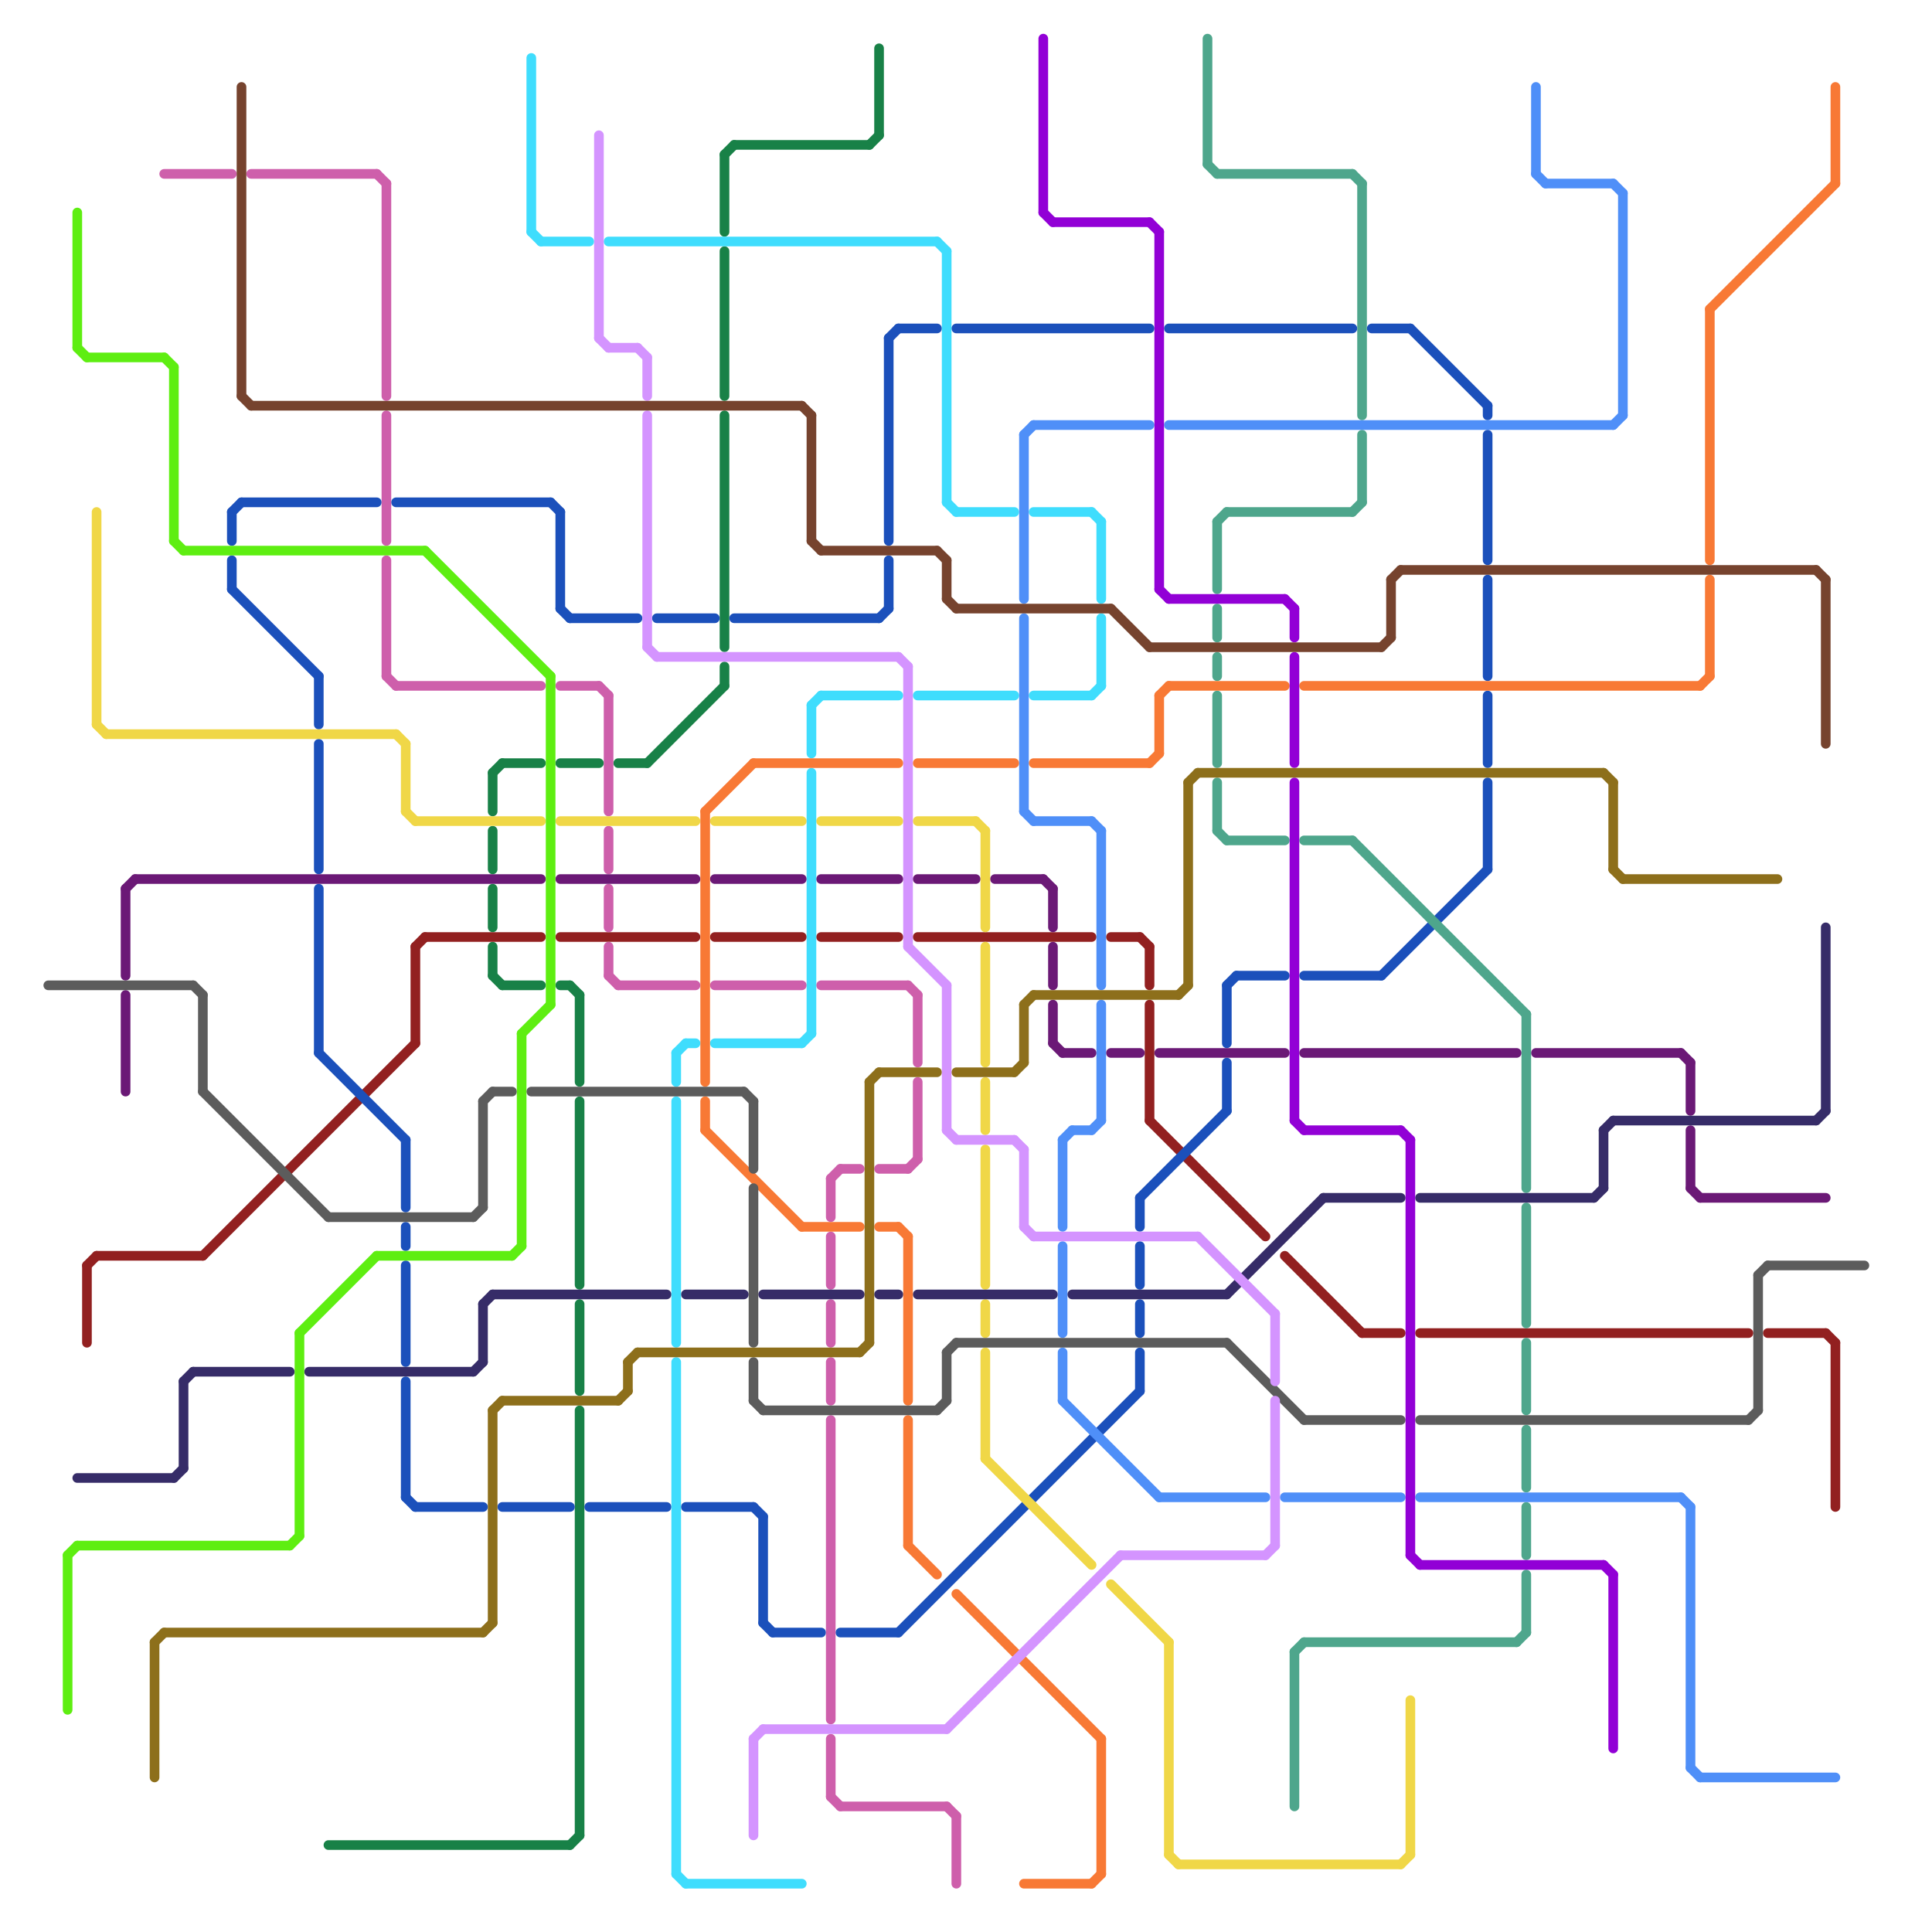 
<svg version="1.1" xmlns="http://www.w3.org/2000/svg" viewBox="0 0 200 200">
<style>line { stroke-width: 1; fill: none; stroke-linecap: round; stroke-linejoin: round; } .c0 { stroke: #188147 } .c1 { stroke: #922020 } .c2 { stroke: #1b50bb } .c3 { stroke: #ce5fab } .c4 { stroke: #6b1976 } .c5 { stroke: #f0d747 } .c6 { stroke: #4ea68c } .c7 { stroke: #362c68 } .c8 { stroke: #3fddfd } .c9 { stroke: #f87935 } .c10 { stroke: #4f8ff8 } .c11 { stroke: #5c5c5c } .c12 { stroke: #9200d6 } .c13 { stroke: #8d6f1b } .c14 { stroke: #5eee11 } .c15 { stroke: #d494ff } .c16 { stroke: #76432e }</style><line class="c0" x1="51" y1="80" x2="52" y2="79"/><line class="c0" x1="51" y1="92" x2="51" y2="96"/><line class="c0" x1="59" y1="191" x2="60" y2="190"/><line class="c0" x1="91" y1="5" x2="91" y2="14"/><line class="c0" x1="51" y1="98" x2="51" y2="101"/><line class="c0" x1="67" y1="79" x2="75" y2="71"/><line class="c0" x1="75" y1="69" x2="75" y2="71"/><line class="c0" x1="60" y1="103" x2="60" y2="112"/><line class="c0" x1="90" y1="15" x2="91" y2="14"/><line class="c0" x1="64" y1="79" x2="67" y2="79"/><line class="c0" x1="34" y1="191" x2="59" y2="191"/><line class="c0" x1="58" y1="102" x2="59" y2="102"/><line class="c0" x1="75" y1="16" x2="75" y2="24"/><line class="c0" x1="60" y1="135" x2="60" y2="144"/><line class="c0" x1="75" y1="26" x2="75" y2="41"/><line class="c0" x1="75" y1="43" x2="75" y2="67"/><line class="c0" x1="59" y1="102" x2="60" y2="103"/><line class="c0" x1="76" y1="15" x2="90" y2="15"/><line class="c0" x1="60" y1="114" x2="60" y2="133"/><line class="c0" x1="51" y1="86" x2="51" y2="90"/><line class="c0" x1="58" y1="79" x2="62" y2="79"/><line class="c0" x1="60" y1="146" x2="60" y2="190"/><line class="c0" x1="51" y1="80" x2="51" y2="84"/><line class="c0" x1="51" y1="101" x2="52" y2="102"/><line class="c0" x1="75" y1="16" x2="76" y2="15"/><line class="c0" x1="52" y1="79" x2="56" y2="79"/><line class="c0" x1="52" y1="102" x2="56" y2="102"/><line class="c1" x1="9" y1="131" x2="10" y2="130"/><line class="c1" x1="190" y1="139" x2="190" y2="156"/><line class="c1" x1="74" y1="97" x2="83" y2="97"/><line class="c1" x1="43" y1="98" x2="43" y2="108"/><line class="c1" x1="119" y1="116" x2="131" y2="128"/><line class="c1" x1="95" y1="97" x2="113" y2="97"/><line class="c1" x1="183" y1="138" x2="189" y2="138"/><line class="c1" x1="189" y1="138" x2="190" y2="139"/><line class="c1" x1="43" y1="98" x2="44" y2="97"/><line class="c1" x1="115" y1="97" x2="118" y2="97"/><line class="c1" x1="141" y1="138" x2="145" y2="138"/><line class="c1" x1="119" y1="104" x2="119" y2="116"/><line class="c1" x1="118" y1="97" x2="119" y2="98"/><line class="c1" x1="9" y1="131" x2="9" y2="139"/><line class="c1" x1="119" y1="98" x2="119" y2="102"/><line class="c1" x1="58" y1="97" x2="72" y2="97"/><line class="c1" x1="44" y1="97" x2="56" y2="97"/><line class="c1" x1="21" y1="130" x2="43" y2="108"/><line class="c1" x1="133" y1="130" x2="141" y2="138"/><line class="c1" x1="10" y1="130" x2="21" y2="130"/><line class="c1" x1="147" y1="138" x2="181" y2="138"/><line class="c1" x1="85" y1="97" x2="93" y2="97"/><line class="c2" x1="127" y1="110" x2="127" y2="115"/><line class="c2" x1="76" y1="64" x2="91" y2="64"/><line class="c2" x1="79" y1="157" x2="79" y2="168"/><line class="c2" x1="42" y1="143" x2="42" y2="155"/><line class="c2" x1="118" y1="140" x2="118" y2="144"/><line class="c2" x1="118" y1="124" x2="127" y2="115"/><line class="c2" x1="61" y1="156" x2="69" y2="156"/><line class="c2" x1="92" y1="35" x2="93" y2="34"/><line class="c2" x1="42" y1="118" x2="42" y2="125"/><line class="c2" x1="58" y1="53" x2="58" y2="63"/><line class="c2" x1="127" y1="102" x2="127" y2="108"/><line class="c2" x1="121" y1="34" x2="140" y2="34"/><line class="c2" x1="142" y1="34" x2="146" y2="34"/><line class="c2" x1="78" y1="156" x2="79" y2="157"/><line class="c2" x1="99" y1="34" x2="119" y2="34"/><line class="c2" x1="118" y1="124" x2="118" y2="127"/><line class="c2" x1="154" y1="81" x2="154" y2="90"/><line class="c2" x1="58" y1="63" x2="59" y2="64"/><line class="c2" x1="42" y1="155" x2="43" y2="156"/><line class="c2" x1="33" y1="70" x2="33" y2="75"/><line class="c2" x1="92" y1="35" x2="92" y2="56"/><line class="c2" x1="79" y1="168" x2="80" y2="169"/><line class="c2" x1="93" y1="169" x2="118" y2="144"/><line class="c2" x1="128" y1="101" x2="133" y2="101"/><line class="c2" x1="135" y1="101" x2="143" y2="101"/><line class="c2" x1="154" y1="60" x2="154" y2="70"/><line class="c2" x1="71" y1="156" x2="78" y2="156"/><line class="c2" x1="52" y1="156" x2="59" y2="156"/><line class="c2" x1="25" y1="52" x2="39" y2="52"/><line class="c2" x1="146" y1="34" x2="154" y2="42"/><line class="c2" x1="43" y1="156" x2="50" y2="156"/><line class="c2" x1="33" y1="92" x2="33" y2="109"/><line class="c2" x1="59" y1="64" x2="66" y2="64"/><line class="c2" x1="33" y1="77" x2="33" y2="90"/><line class="c2" x1="92" y1="58" x2="92" y2="63"/><line class="c2" x1="41" y1="52" x2="57" y2="52"/><line class="c2" x1="127" y1="102" x2="128" y2="101"/><line class="c2" x1="42" y1="131" x2="42" y2="141"/><line class="c2" x1="57" y1="52" x2="58" y2="53"/><line class="c2" x1="154" y1="72" x2="154" y2="79"/><line class="c2" x1="154" y1="45" x2="154" y2="58"/><line class="c2" x1="68" y1="64" x2="74" y2="64"/><line class="c2" x1="118" y1="129" x2="118" y2="133"/><line class="c2" x1="118" y1="135" x2="118" y2="138"/><line class="c2" x1="87" y1="169" x2="93" y2="169"/><line class="c2" x1="154" y1="42" x2="154" y2="43"/><line class="c2" x1="24" y1="58" x2="24" y2="61"/><line class="c2" x1="24" y1="53" x2="25" y2="52"/><line class="c2" x1="42" y1="127" x2="42" y2="129"/><line class="c2" x1="24" y1="61" x2="33" y2="70"/><line class="c2" x1="143" y1="101" x2="154" y2="90"/><line class="c2" x1="80" y1="169" x2="85" y2="169"/><line class="c2" x1="33" y1="109" x2="42" y2="118"/><line class="c2" x1="91" y1="64" x2="92" y2="63"/><line class="c2" x1="24" y1="53" x2="24" y2="56"/><line class="c2" x1="93" y1="34" x2="97" y2="34"/><line class="c3" x1="26" y1="18" x2="39" y2="18"/><line class="c3" x1="87" y1="121" x2="89" y2="121"/><line class="c3" x1="86" y1="122" x2="86" y2="126"/><line class="c3" x1="64" y1="102" x2="72" y2="102"/><line class="c3" x1="99" y1="188" x2="99" y2="195"/><line class="c3" x1="98" y1="187" x2="99" y2="188"/><line class="c3" x1="74" y1="102" x2="83" y2="102"/><line class="c3" x1="87" y1="187" x2="98" y2="187"/><line class="c3" x1="63" y1="72" x2="63" y2="84"/><line class="c3" x1="94" y1="121" x2="95" y2="120"/><line class="c3" x1="85" y1="102" x2="94" y2="102"/><line class="c3" x1="86" y1="122" x2="87" y2="121"/><line class="c3" x1="63" y1="86" x2="63" y2="90"/><line class="c3" x1="86" y1="141" x2="86" y2="145"/><line class="c3" x1="40" y1="58" x2="40" y2="70"/><line class="c3" x1="91" y1="121" x2="94" y2="121"/><line class="c3" x1="41" y1="71" x2="56" y2="71"/><line class="c3" x1="86" y1="135" x2="86" y2="139"/><line class="c3" x1="86" y1="128" x2="86" y2="133"/><line class="c3" x1="86" y1="180" x2="86" y2="186"/><line class="c3" x1="39" y1="18" x2="40" y2="19"/><line class="c3" x1="94" y1="102" x2="95" y2="103"/><line class="c3" x1="40" y1="19" x2="40" y2="41"/><line class="c3" x1="95" y1="103" x2="95" y2="110"/><line class="c3" x1="86" y1="147" x2="86" y2="178"/><line class="c3" x1="62" y1="71" x2="63" y2="72"/><line class="c3" x1="86" y1="186" x2="87" y2="187"/><line class="c3" x1="17" y1="18" x2="24" y2="18"/><line class="c3" x1="63" y1="101" x2="64" y2="102"/><line class="c3" x1="58" y1="71" x2="62" y2="71"/><line class="c3" x1="63" y1="98" x2="63" y2="101"/><line class="c3" x1="40" y1="43" x2="40" y2="56"/><line class="c3" x1="95" y1="112" x2="95" y2="120"/><line class="c3" x1="40" y1="70" x2="41" y2="71"/><line class="c3" x1="63" y1="92" x2="63" y2="96"/><line class="c4" x1="109" y1="92" x2="109" y2="96"/><line class="c4" x1="109" y1="98" x2="109" y2="102"/><line class="c4" x1="109" y1="108" x2="110" y2="109"/><line class="c4" x1="85" y1="91" x2="93" y2="91"/><line class="c4" x1="103" y1="91" x2="108" y2="91"/><line class="c4" x1="109" y1="104" x2="109" y2="108"/><line class="c4" x1="14" y1="91" x2="56" y2="91"/><line class="c4" x1="115" y1="109" x2="118" y2="109"/><line class="c4" x1="175" y1="123" x2="176" y2="124"/><line class="c4" x1="95" y1="91" x2="101" y2="91"/><line class="c4" x1="58" y1="91" x2="72" y2="91"/><line class="c4" x1="13" y1="92" x2="14" y2="91"/><line class="c4" x1="120" y1="109" x2="133" y2="109"/><line class="c4" x1="74" y1="91" x2="83" y2="91"/><line class="c4" x1="135" y1="109" x2="157" y2="109"/><line class="c4" x1="175" y1="117" x2="175" y2="123"/><line class="c4" x1="175" y1="110" x2="175" y2="115"/><line class="c4" x1="110" y1="109" x2="113" y2="109"/><line class="c4" x1="13" y1="103" x2="13" y2="113"/><line class="c4" x1="13" y1="92" x2="13" y2="101"/><line class="c4" x1="108" y1="91" x2="109" y2="92"/><line class="c4" x1="174" y1="109" x2="175" y2="110"/><line class="c4" x1="176" y1="124" x2="189" y2="124"/><line class="c4" x1="159" y1="109" x2="174" y2="109"/><line class="c5" x1="121" y1="170" x2="121" y2="192"/><line class="c5" x1="102" y1="86" x2="102" y2="96"/><line class="c5" x1="74" y1="85" x2="83" y2="85"/><line class="c5" x1="122" y1="193" x2="145" y2="193"/><line class="c5" x1="121" y1="192" x2="122" y2="193"/><line class="c5" x1="102" y1="151" x2="113" y2="162"/><line class="c5" x1="145" y1="193" x2="146" y2="192"/><line class="c5" x1="102" y1="135" x2="102" y2="138"/><line class="c5" x1="42" y1="84" x2="43" y2="85"/><line class="c5" x1="11" y1="76" x2="41" y2="76"/><line class="c5" x1="41" y1="76" x2="42" y2="77"/><line class="c5" x1="102" y1="119" x2="102" y2="133"/><line class="c5" x1="102" y1="98" x2="102" y2="110"/><line class="c5" x1="146" y1="176" x2="146" y2="192"/><line class="c5" x1="10" y1="75" x2="11" y2="76"/><line class="c5" x1="102" y1="140" x2="102" y2="151"/><line class="c5" x1="58" y1="85" x2="72" y2="85"/><line class="c5" x1="10" y1="53" x2="10" y2="75"/><line class="c5" x1="101" y1="85" x2="102" y2="86"/><line class="c5" x1="115" y1="164" x2="121" y2="170"/><line class="c5" x1="102" y1="112" x2="102" y2="117"/><line class="c5" x1="42" y1="77" x2="42" y2="84"/><line class="c5" x1="95" y1="85" x2="101" y2="85"/><line class="c5" x1="43" y1="85" x2="56" y2="85"/><line class="c5" x1="85" y1="85" x2="93" y2="85"/><line class="c6" x1="158" y1="139" x2="158" y2="146"/><line class="c6" x1="126" y1="54" x2="127" y2="53"/><line class="c6" x1="126" y1="54" x2="126" y2="61"/><line class="c6" x1="158" y1="125" x2="158" y2="137"/><line class="c6" x1="141" y1="19" x2="141" y2="43"/><line class="c6" x1="126" y1="86" x2="127" y2="87"/><line class="c6" x1="135" y1="87" x2="140" y2="87"/><line class="c6" x1="140" y1="18" x2="141" y2="19"/><line class="c6" x1="134" y1="171" x2="134" y2="187"/><line class="c6" x1="134" y1="171" x2="135" y2="170"/><line class="c6" x1="127" y1="53" x2="140" y2="53"/><line class="c6" x1="125" y1="17" x2="126" y2="18"/><line class="c6" x1="158" y1="105" x2="158" y2="123"/><line class="c6" x1="140" y1="53" x2="141" y2="52"/><line class="c6" x1="158" y1="163" x2="158" y2="169"/><line class="c6" x1="140" y1="87" x2="158" y2="105"/><line class="c6" x1="158" y1="156" x2="158" y2="161"/><line class="c6" x1="126" y1="18" x2="140" y2="18"/><line class="c6" x1="127" y1="87" x2="133" y2="87"/><line class="c6" x1="126" y1="81" x2="126" y2="86"/><line class="c6" x1="125" y1="4" x2="125" y2="17"/><line class="c6" x1="126" y1="72" x2="126" y2="79"/><line class="c6" x1="126" y1="63" x2="126" y2="66"/><line class="c6" x1="135" y1="170" x2="157" y2="170"/><line class="c6" x1="158" y1="148" x2="158" y2="154"/><line class="c6" x1="141" y1="45" x2="141" y2="52"/><line class="c6" x1="126" y1="68" x2="126" y2="70"/><line class="c6" x1="157" y1="170" x2="158" y2="169"/><line class="c7" x1="50" y1="135" x2="50" y2="141"/><line class="c7" x1="95" y1="134" x2="109" y2="134"/><line class="c7" x1="20" y1="142" x2="30" y2="142"/><line class="c7" x1="19" y1="143" x2="20" y2="142"/><line class="c7" x1="71" y1="134" x2="77" y2="134"/><line class="c7" x1="18" y1="153" x2="19" y2="152"/><line class="c7" x1="8" y1="153" x2="18" y2="153"/><line class="c7" x1="19" y1="143" x2="19" y2="152"/><line class="c7" x1="79" y1="134" x2="89" y2="134"/><line class="c7" x1="32" y1="142" x2="49" y2="142"/><line class="c7" x1="127" y1="134" x2="137" y2="124"/><line class="c7" x1="166" y1="117" x2="167" y2="116"/><line class="c7" x1="137" y1="124" x2="145" y2="124"/><line class="c7" x1="165" y1="124" x2="166" y2="123"/><line class="c7" x1="188" y1="116" x2="189" y2="115"/><line class="c7" x1="91" y1="134" x2="93" y2="134"/><line class="c7" x1="166" y1="117" x2="166" y2="123"/><line class="c7" x1="49" y1="142" x2="50" y2="141"/><line class="c7" x1="111" y1="134" x2="127" y2="134"/><line class="c7" x1="147" y1="124" x2="165" y2="124"/><line class="c7" x1="167" y1="116" x2="188" y2="116"/><line class="c7" x1="189" y1="96" x2="189" y2="115"/><line class="c7" x1="50" y1="135" x2="51" y2="134"/><line class="c7" x1="51" y1="134" x2="69" y2="134"/><line class="c8" x1="55" y1="24" x2="56" y2="25"/><line class="c8" x1="71" y1="108" x2="72" y2="108"/><line class="c8" x1="56" y1="25" x2="61" y2="25"/><line class="c8" x1="114" y1="54" x2="114" y2="62"/><line class="c8" x1="70" y1="114" x2="70" y2="139"/><line class="c8" x1="84" y1="73" x2="84" y2="78"/><line class="c8" x1="95" y1="72" x2="105" y2="72"/><line class="c8" x1="107" y1="53" x2="113" y2="53"/><line class="c8" x1="113" y1="53" x2="114" y2="54"/><line class="c8" x1="70" y1="141" x2="70" y2="194"/><line class="c8" x1="85" y1="72" x2="93" y2="72"/><line class="c8" x1="98" y1="26" x2="98" y2="52"/><line class="c8" x1="84" y1="80" x2="84" y2="107"/><line class="c8" x1="70" y1="109" x2="70" y2="112"/><line class="c8" x1="70" y1="109" x2="71" y2="108"/><line class="c8" x1="114" y1="64" x2="114" y2="71"/><line class="c8" x1="98" y1="52" x2="99" y2="53"/><line class="c8" x1="97" y1="25" x2="98" y2="26"/><line class="c8" x1="74" y1="108" x2="83" y2="108"/><line class="c8" x1="83" y1="108" x2="84" y2="107"/><line class="c8" x1="107" y1="72" x2="113" y2="72"/><line class="c8" x1="55" y1="6" x2="55" y2="24"/><line class="c8" x1="84" y1="73" x2="85" y2="72"/><line class="c8" x1="113" y1="72" x2="114" y2="71"/><line class="c8" x1="71" y1="195" x2="83" y2="195"/><line class="c8" x1="70" y1="194" x2="71" y2="195"/><line class="c8" x1="99" y1="53" x2="105" y2="53"/><line class="c8" x1="63" y1="25" x2="97" y2="25"/><line class="c9" x1="177" y1="32" x2="190" y2="19"/><line class="c9" x1="113" y1="195" x2="114" y2="194"/><line class="c9" x1="94" y1="160" x2="97" y2="163"/><line class="c9" x1="94" y1="128" x2="94" y2="145"/><line class="c9" x1="177" y1="60" x2="177" y2="70"/><line class="c9" x1="73" y1="117" x2="83" y2="127"/><line class="c9" x1="78" y1="79" x2="93" y2="79"/><line class="c9" x1="73" y1="84" x2="73" y2="112"/><line class="c9" x1="83" y1="127" x2="89" y2="127"/><line class="c9" x1="177" y1="32" x2="177" y2="58"/><line class="c9" x1="114" y1="180" x2="114" y2="194"/><line class="c9" x1="106" y1="195" x2="113" y2="195"/><line class="c9" x1="176" y1="71" x2="177" y2="70"/><line class="c9" x1="91" y1="127" x2="93" y2="127"/><line class="c9" x1="94" y1="147" x2="94" y2="160"/><line class="c9" x1="190" y1="9" x2="190" y2="19"/><line class="c9" x1="119" y1="79" x2="120" y2="78"/><line class="c9" x1="95" y1="79" x2="105" y2="79"/><line class="c9" x1="120" y1="72" x2="121" y2="71"/><line class="c9" x1="99" y1="165" x2="114" y2="180"/><line class="c9" x1="93" y1="127" x2="94" y2="128"/><line class="c9" x1="135" y1="71" x2="176" y2="71"/><line class="c9" x1="107" y1="79" x2="119" y2="79"/><line class="c9" x1="120" y1="72" x2="120" y2="78"/><line class="c9" x1="73" y1="84" x2="78" y2="79"/><line class="c9" x1="73" y1="114" x2="73" y2="117"/><line class="c9" x1="121" y1="71" x2="133" y2="71"/><line class="c10" x1="147" y1="155" x2="174" y2="155"/><line class="c10" x1="120" y1="155" x2="131" y2="155"/><line class="c10" x1="107" y1="85" x2="113" y2="85"/><line class="c10" x1="106" y1="45" x2="107" y2="44"/><line class="c10" x1="113" y1="117" x2="114" y2="116"/><line class="c10" x1="110" y1="145" x2="120" y2="155"/><line class="c10" x1="176" y1="184" x2="190" y2="184"/><line class="c10" x1="107" y1="44" x2="119" y2="44"/><line class="c10" x1="133" y1="155" x2="145" y2="155"/><line class="c10" x1="114" y1="104" x2="114" y2="116"/><line class="c10" x1="110" y1="129" x2="110" y2="138"/><line class="c10" x1="159" y1="18" x2="160" y2="19"/><line class="c10" x1="110" y1="118" x2="111" y2="117"/><line class="c10" x1="121" y1="44" x2="167" y2="44"/><line class="c10" x1="106" y1="84" x2="107" y2="85"/><line class="c10" x1="110" y1="140" x2="110" y2="145"/><line class="c10" x1="160" y1="19" x2="167" y2="19"/><line class="c10" x1="175" y1="156" x2="175" y2="183"/><line class="c10" x1="106" y1="45" x2="106" y2="62"/><line class="c10" x1="113" y1="85" x2="114" y2="86"/><line class="c10" x1="110" y1="118" x2="110" y2="127"/><line class="c10" x1="167" y1="19" x2="168" y2="20"/><line class="c10" x1="106" y1="64" x2="106" y2="84"/><line class="c10" x1="175" y1="183" x2="176" y2="184"/><line class="c10" x1="111" y1="117" x2="113" y2="117"/><line class="c10" x1="159" y1="9" x2="159" y2="18"/><line class="c10" x1="114" y1="86" x2="114" y2="102"/><line class="c10" x1="167" y1="44" x2="168" y2="43"/><line class="c10" x1="174" y1="155" x2="175" y2="156"/><line class="c10" x1="168" y1="20" x2="168" y2="43"/><line class="c11" x1="183" y1="131" x2="193" y2="131"/><line class="c11" x1="182" y1="132" x2="183" y2="131"/><line class="c11" x1="147" y1="147" x2="181" y2="147"/><line class="c11" x1="98" y1="140" x2="99" y2="139"/><line class="c11" x1="79" y1="146" x2="97" y2="146"/><line class="c11" x1="21" y1="113" x2="34" y2="126"/><line class="c11" x1="78" y1="123" x2="78" y2="139"/><line class="c11" x1="77" y1="113" x2="78" y2="114"/><line class="c11" x1="49" y1="126" x2="50" y2="125"/><line class="c11" x1="50" y1="114" x2="51" y2="113"/><line class="c11" x1="182" y1="132" x2="182" y2="146"/><line class="c11" x1="78" y1="145" x2="79" y2="146"/><line class="c11" x1="34" y1="126" x2="49" y2="126"/><line class="c11" x1="181" y1="147" x2="182" y2="146"/><line class="c11" x1="5" y1="102" x2="20" y2="102"/><line class="c11" x1="99" y1="139" x2="127" y2="139"/><line class="c11" x1="127" y1="139" x2="135" y2="147"/><line class="c11" x1="55" y1="113" x2="77" y2="113"/><line class="c11" x1="20" y1="102" x2="21" y2="103"/><line class="c11" x1="98" y1="140" x2="98" y2="145"/><line class="c11" x1="21" y1="103" x2="21" y2="113"/><line class="c11" x1="78" y1="114" x2="78" y2="121"/><line class="c11" x1="78" y1="141" x2="78" y2="145"/><line class="c11" x1="97" y1="146" x2="98" y2="145"/><line class="c11" x1="51" y1="113" x2="53" y2="113"/><line class="c11" x1="135" y1="147" x2="145" y2="147"/><line class="c11" x1="50" y1="114" x2="50" y2="125"/><line class="c12" x1="108" y1="22" x2="109" y2="23"/><line class="c12" x1="146" y1="161" x2="147" y2="162"/><line class="c12" x1="135" y1="117" x2="145" y2="117"/><line class="c12" x1="167" y1="163" x2="167" y2="181"/><line class="c12" x1="120" y1="24" x2="120" y2="61"/><line class="c12" x1="109" y1="23" x2="119" y2="23"/><line class="c12" x1="119" y1="23" x2="120" y2="24"/><line class="c12" x1="134" y1="81" x2="134" y2="116"/><line class="c12" x1="166" y1="162" x2="167" y2="163"/><line class="c12" x1="121" y1="62" x2="133" y2="62"/><line class="c12" x1="108" y1="4" x2="108" y2="22"/><line class="c12" x1="146" y1="118" x2="146" y2="161"/><line class="c12" x1="120" y1="61" x2="121" y2="62"/><line class="c12" x1="134" y1="63" x2="134" y2="66"/><line class="c12" x1="133" y1="62" x2="134" y2="63"/><line class="c12" x1="145" y1="117" x2="146" y2="118"/><line class="c12" x1="134" y1="116" x2="135" y2="117"/><line class="c12" x1="134" y1="68" x2="134" y2="79"/><line class="c12" x1="147" y1="162" x2="166" y2="162"/><line class="c13" x1="16" y1="170" x2="16" y2="184"/><line class="c13" x1="65" y1="141" x2="66" y2="140"/><line class="c13" x1="122" y1="103" x2="123" y2="102"/><line class="c13" x1="51" y1="146" x2="51" y2="168"/><line class="c13" x1="51" y1="146" x2="52" y2="145"/><line class="c13" x1="106" y1="104" x2="106" y2="110"/><line class="c13" x1="65" y1="141" x2="65" y2="144"/><line class="c13" x1="17" y1="169" x2="50" y2="169"/><line class="c13" x1="124" y1="80" x2="166" y2="80"/><line class="c13" x1="166" y1="80" x2="167" y2="81"/><line class="c13" x1="168" y1="91" x2="184" y2="91"/><line class="c13" x1="64" y1="145" x2="65" y2="144"/><line class="c13" x1="90" y1="112" x2="91" y2="111"/><line class="c13" x1="66" y1="140" x2="89" y2="140"/><line class="c13" x1="89" y1="140" x2="90" y2="139"/><line class="c13" x1="52" y1="145" x2="64" y2="145"/><line class="c13" x1="123" y1="81" x2="124" y2="80"/><line class="c13" x1="167" y1="90" x2="168" y2="91"/><line class="c13" x1="16" y1="170" x2="17" y2="169"/><line class="c13" x1="90" y1="112" x2="90" y2="139"/><line class="c13" x1="167" y1="81" x2="167" y2="90"/><line class="c13" x1="99" y1="111" x2="105" y2="111"/><line class="c13" x1="107" y1="103" x2="122" y2="103"/><line class="c13" x1="105" y1="111" x2="106" y2="110"/><line class="c13" x1="50" y1="169" x2="51" y2="168"/><line class="c13" x1="123" y1="81" x2="123" y2="102"/><line class="c13" x1="106" y1="104" x2="107" y2="103"/><line class="c13" x1="91" y1="111" x2="97" y2="111"/><line class="c14" x1="9" y1="37" x2="17" y2="37"/><line class="c14" x1="53" y1="130" x2="54" y2="129"/><line class="c14" x1="39" y1="130" x2="53" y2="130"/><line class="c14" x1="7" y1="161" x2="7" y2="177"/><line class="c14" x1="17" y1="37" x2="18" y2="38"/><line class="c14" x1="31" y1="138" x2="39" y2="130"/><line class="c14" x1="44" y1="57" x2="57" y2="70"/><line class="c14" x1="30" y1="160" x2="31" y2="159"/><line class="c14" x1="7" y1="161" x2="8" y2="160"/><line class="c14" x1="31" y1="138" x2="31" y2="159"/><line class="c14" x1="18" y1="56" x2="19" y2="57"/><line class="c14" x1="54" y1="107" x2="57" y2="104"/><line class="c14" x1="8" y1="36" x2="9" y2="37"/><line class="c14" x1="54" y1="107" x2="54" y2="129"/><line class="c14" x1="8" y1="160" x2="30" y2="160"/><line class="c14" x1="57" y1="70" x2="57" y2="104"/><line class="c14" x1="18" y1="38" x2="18" y2="56"/><line class="c14" x1="8" y1="22" x2="8" y2="36"/><line class="c14" x1="19" y1="57" x2="44" y2="57"/><line class="c15" x1="98" y1="102" x2="98" y2="117"/><line class="c15" x1="116" y1="161" x2="131" y2="161"/><line class="c15" x1="99" y1="118" x2="105" y2="118"/><line class="c15" x1="94" y1="98" x2="98" y2="102"/><line class="c15" x1="98" y1="179" x2="116" y2="161"/><line class="c15" x1="105" y1="118" x2="106" y2="119"/><line class="c15" x1="124" y1="128" x2="132" y2="136"/><line class="c15" x1="67" y1="43" x2="67" y2="67"/><line class="c15" x1="78" y1="180" x2="78" y2="190"/><line class="c15" x1="78" y1="180" x2="79" y2="179"/><line class="c15" x1="79" y1="179" x2="98" y2="179"/><line class="c15" x1="106" y1="119" x2="106" y2="127"/><line class="c15" x1="62" y1="35" x2="63" y2="36"/><line class="c15" x1="131" y1="161" x2="132" y2="160"/><line class="c15" x1="67" y1="67" x2="68" y2="68"/><line class="c15" x1="98" y1="117" x2="99" y2="118"/><line class="c15" x1="68" y1="68" x2="93" y2="68"/><line class="c15" x1="107" y1="128" x2="124" y2="128"/><line class="c15" x1="94" y1="69" x2="94" y2="98"/><line class="c15" x1="106" y1="127" x2="107" y2="128"/><line class="c15" x1="63" y1="36" x2="66" y2="36"/><line class="c15" x1="62" y1="14" x2="62" y2="35"/><line class="c15" x1="132" y1="136" x2="132" y2="143"/><line class="c15" x1="93" y1="68" x2="94" y2="69"/><line class="c15" x1="67" y1="37" x2="67" y2="41"/><line class="c15" x1="66" y1="36" x2="67" y2="37"/><line class="c15" x1="132" y1="145" x2="132" y2="160"/><line class="c16" x1="99" y1="63" x2="115" y2="63"/><line class="c16" x1="189" y1="60" x2="189" y2="77"/><line class="c16" x1="84" y1="56" x2="85" y2="57"/><line class="c16" x1="143" y1="67" x2="144" y2="66"/><line class="c16" x1="25" y1="9" x2="25" y2="41"/><line class="c16" x1="85" y1="57" x2="97" y2="57"/><line class="c16" x1="25" y1="41" x2="26" y2="42"/><line class="c16" x1="145" y1="59" x2="188" y2="59"/><line class="c16" x1="97" y1="57" x2="98" y2="58"/><line class="c16" x1="83" y1="42" x2="84" y2="43"/><line class="c16" x1="98" y1="62" x2="99" y2="63"/><line class="c16" x1="115" y1="63" x2="119" y2="67"/><line class="c16" x1="144" y1="60" x2="145" y2="59"/><line class="c16" x1="119" y1="67" x2="143" y2="67"/><line class="c16" x1="26" y1="42" x2="83" y2="42"/><line class="c16" x1="188" y1="59" x2="189" y2="60"/><line class="c16" x1="144" y1="60" x2="144" y2="66"/><line class="c16" x1="98" y1="58" x2="98" y2="62"/><line class="c16" x1="84" y1="43" x2="84" y2="56"/>


</svg>

